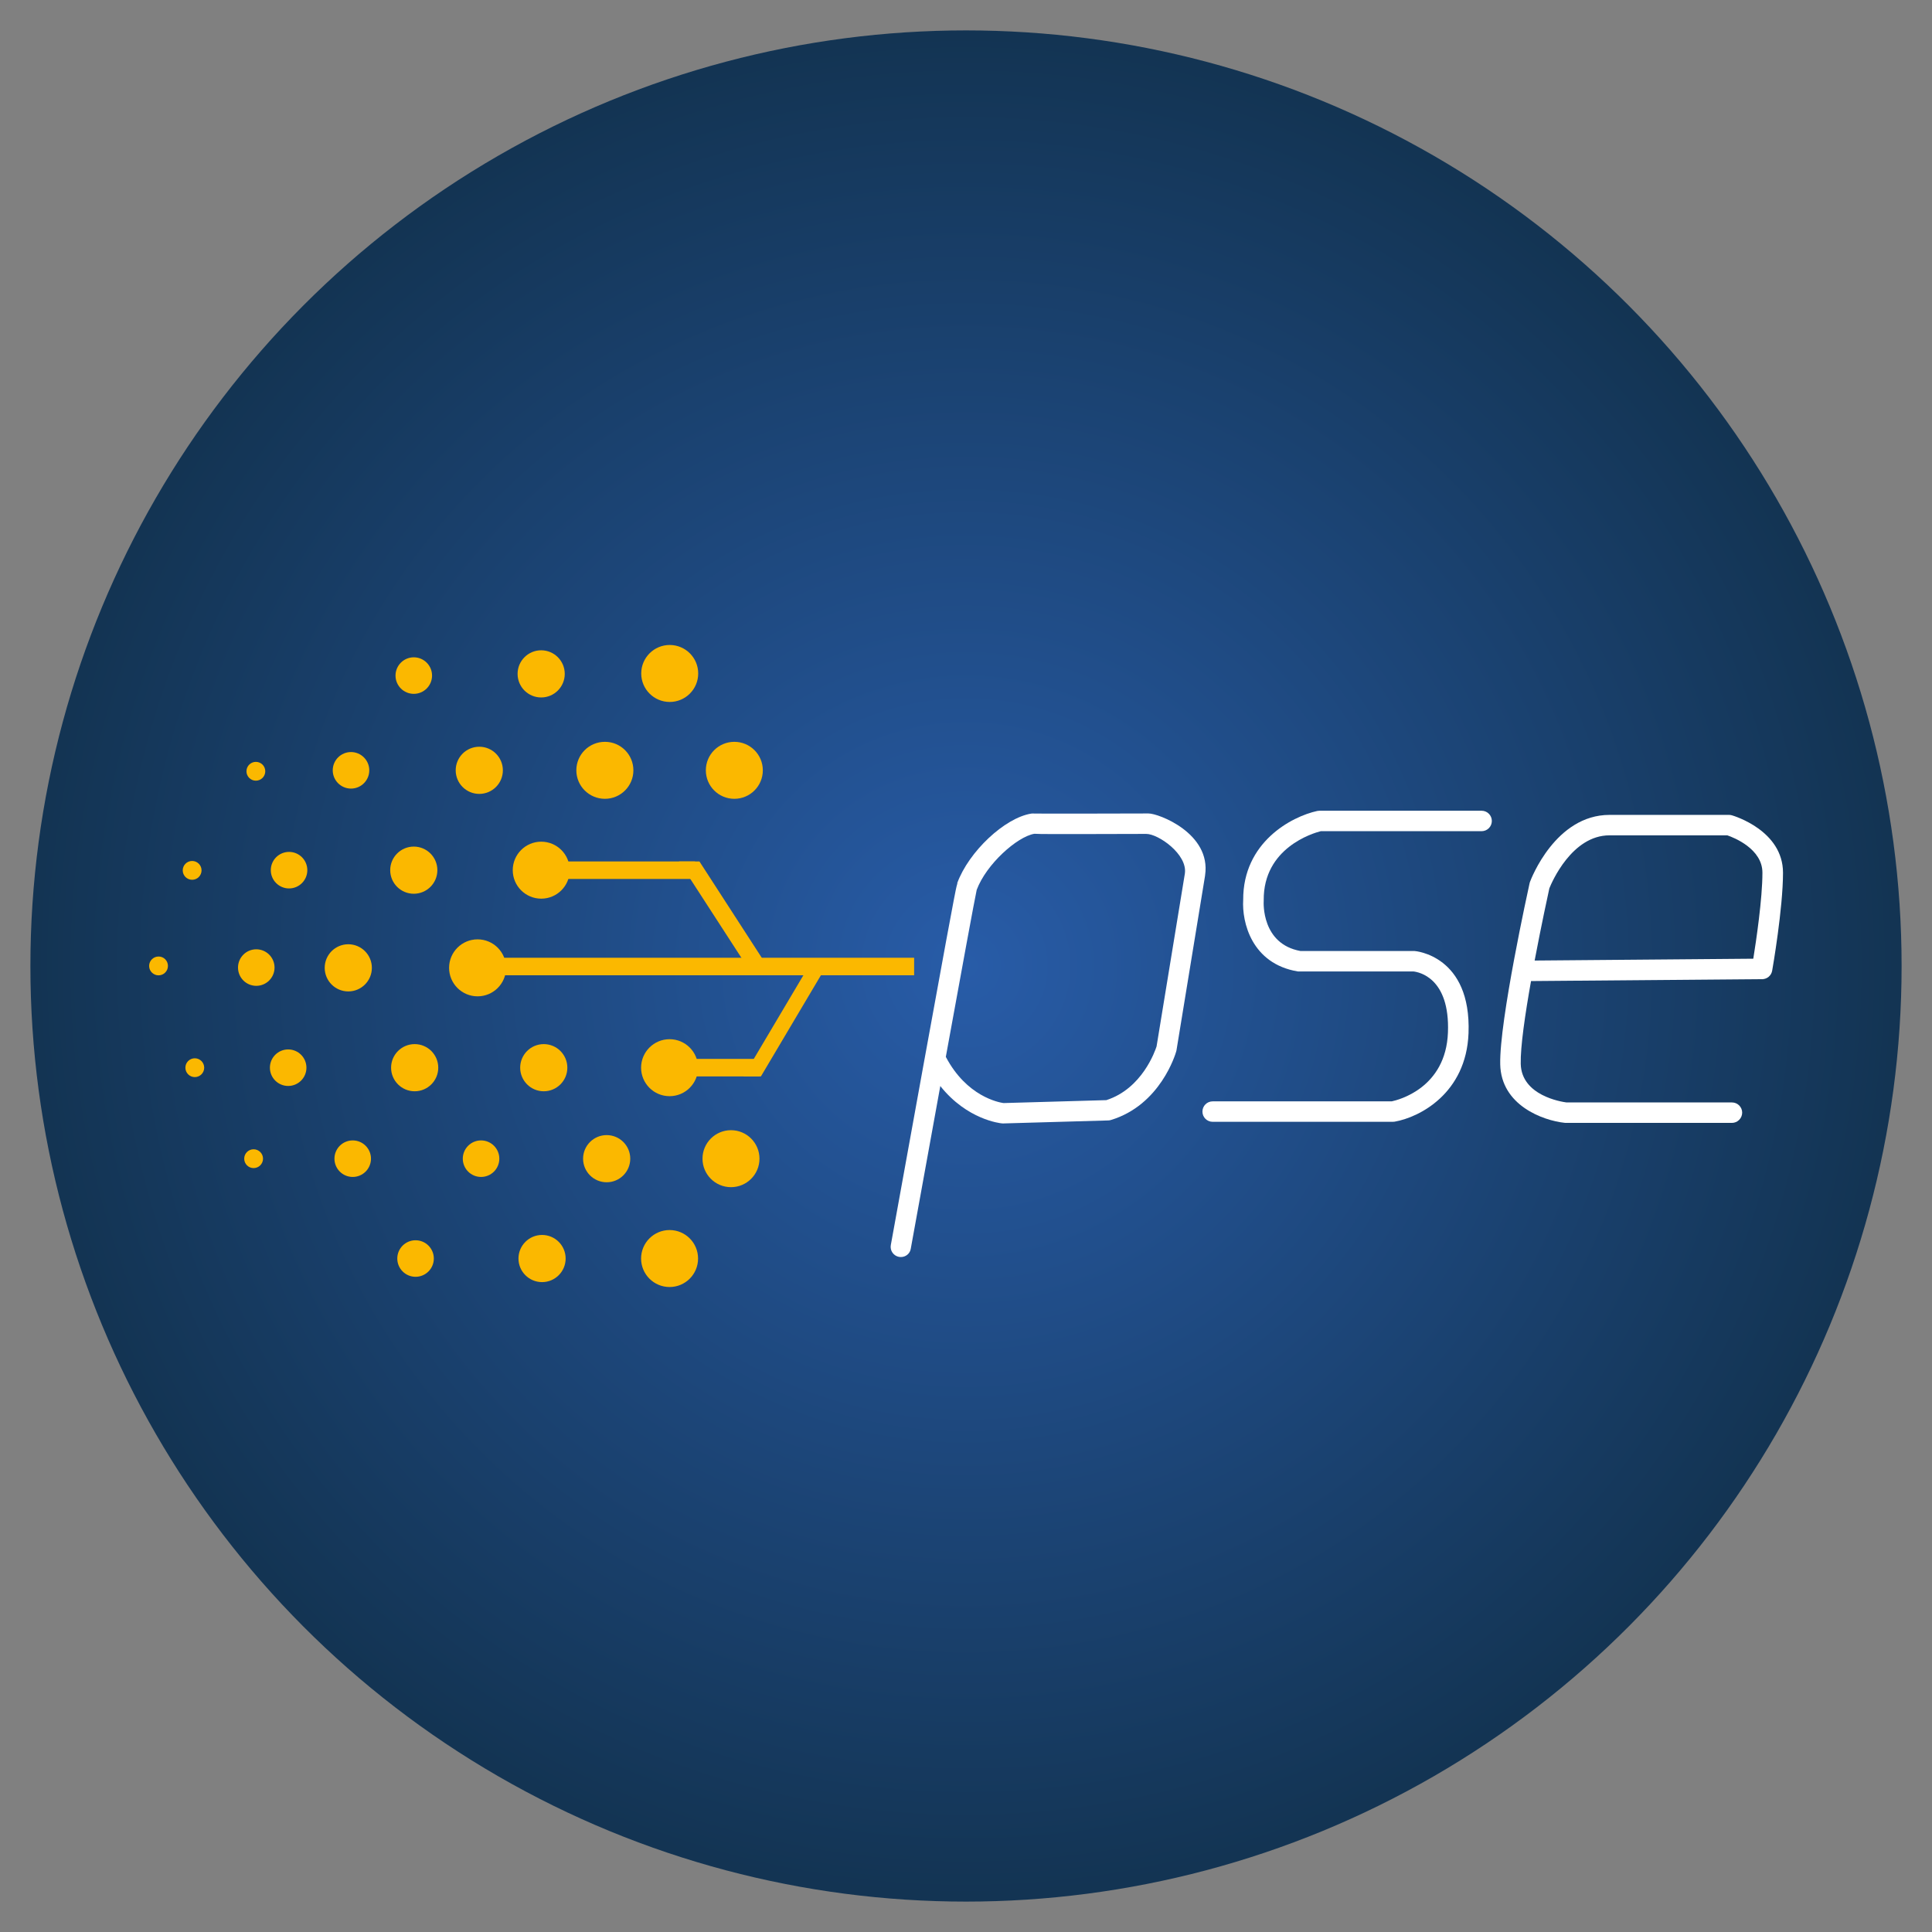 <svg xmlns="http://www.w3.org/2000/svg" xmlns:xlink="http://www.w3.org/1999/xlink" id="Layer_1" x="0px" y="0px" viewBox="0 0 283.46 283.46" style="enable-background:new 0 0 283.46 283.46;" xml:space="preserve"><rect x="0" y="0" width="283.46" height="283.46" fill="#808080" stroke="none"/><style type="text/css">	.st0{fill:url(#SVGID_1_);}	.st1{fill:#FFFFFF;}	.st2{fill:#FBB800;}</style><radialGradient id="SVGID_1_" cx="141.73" cy="141.73" r="136.518" gradientUnits="userSpaceOnUse">	<stop offset="8.000000e-08" style="stop-color:#285CA8"></stop>	<stop offset="1" style="stop-color:#133453"></stop></radialGradient><circle class="st0" cx="141.73" cy="141.73" r="137.27"></circle><g id="XMLID_1_">	<g id="XMLID_2_">		<path id="XMLID_3_" class="st1" d="M204.33,164.59h-26.41c-0.83,0-1.5-0.67-1.5-1.5c0-0.83,0.67-1.5,1.5-1.5h26.27   c1-0.21,7.94-1.96,8.25-10.1c0.31-8.07-4.32-8.88-5.07-8.96c0,0-16.93,0-16.95,0c-6.8-1.13-8.22-7.25-8.02-10.5   c-0.04-8.45,7.09-12.23,10.88-13.05c0.1-0.02,0.21-0.03,0.32-0.03h23.78c0.83,0,1.5,0.67,1.5,1.5c0,0.83-0.67,1.5-1.5,1.5h-23.6   c-1.15,0.29-8.43,2.45-8.37,10.12c0,0.04,0,0.07,0,0.11c-0.02,0.26-0.33,6.31,5.39,7.35c0,0,16.74,0,16.73,0   c0.08,0,8.36,0.63,7.93,12.07c-0.34,8.85-7.24,12.35-10.85,12.97C204.5,164.58,204.41,164.59,204.33,164.59z"></path>	</g>	<g id="XMLID_4_">		<path id="XMLID_5_" class="st1" d="M254.1,164.75h-24.37c-0.05,0-0.11,0-0.16-0.01c-3.21-0.34-9.33-2.58-9.46-8.58   c-0.14-6.38,4.13-25.76,4.31-26.58c0.02-0.07,0.03-0.13,0.06-0.2c0.15-0.4,3.73-9.82,11.67-9.82h17.53c0.14,0,0.28,0.02,0.42,0.06   c0.31,0.09,7.5,2.24,7.5,8.43c0,5.2-1.52,14-1.59,14.37c-0.12,0.71-0.74,1.24-1.46,1.24l-33.92,0.28   c-0.86,4.82-1.57,9.66-1.51,12.15c0.11,4.65,5.95,5.56,6.71,5.66h24.28c0.83,0,1.5,0.67,1.5,1.5   C255.6,164.08,254.93,164.75,254.1,164.75z M227.32,130.33c-0.17,0.77-1.17,5.37-2.16,10.6l32.08-0.27   c0.42-2.61,1.34-8.79,1.34-12.62c0-3.51-4.21-5.16-5.15-5.48h-17.29C230.61,122.56,227.66,129.48,227.32,130.33z"></path>	</g>	<g id="XMLID_8_">		<path id="XMLID_9_" class="st1" d="M132.18,184.43c-0.09,0-0.18-0.01-0.27-0.02c-0.82-0.15-1.36-0.93-1.21-1.74   c0,0,2.39-13.21,4.79-26.42c1.2-6.61,2.41-13.21,3.32-18.17c0.46-2.48,0.84-4.55,1.12-5.99c0.23-1.2,0.38-1.98,0.54-2.5   l-0.03-0.01c1.69-4.63,6.97-9.59,10.86-10.21c0.14-0.02,0.27-0.02,0.41-0.01c0.99,0.03,10.5,0.01,16.78-0.01c0,0,0,0,0,0   c1.45-0.03,9.23,2.91,8.32,9.06c-0.01,0.05-0.01,0.11-0.02,0.16l-4.18,25.54c-0.01,0.06-0.02,0.11-0.04,0.16   c-0.09,0.32-2.29,7.86-9.6,10.06c-0.13,0.04-0.26,0.06-0.39,0.06l-15.41,0.44c-0.06,0-0.12,0-0.18-0.01   c-0.24-0.02-5.11-0.54-9.03-5.48c-1.66,9.12-3.32,18.26-4.33,23.85C133.53,183.92,132.89,184.43,132.18,184.43z M138.77,155.06   c3.05,5.81,7.76,6.68,8.46,6.78l15.09-0.43c5.25-1.69,7.15-7.2,7.37-7.88l4.15-25.35c0.43-2.83-3.9-5.85-5.68-5.83   c-1.1,0-4.61,0.02-8.12,0.02c-2.12,0-4.24,0-5.83,0c-1.09,0-1.88,0-2.45-0.04c-2.54,0.43-7.06,4.47-8.46,8.23   C143.03,131.74,140.99,142.86,138.77,155.06z"></path>	</g>	<path id="XMLID_12_" class="st2" d="M111.92,113.02c0,2.31-1.87,4.18-4.18,4.18s-4.18-1.87-4.18-4.18c0-2.31,1.87-4.18,4.18-4.18  S111.92,110.71,111.92,113.02z"></path>	<circle id="XMLID_13_" class="st2" cx="98.26" cy="98.81" r="4.18"></circle>	<path id="XMLID_15_" class="st2" d="M92.93,113.02c0,2.31-1.87,4.18-4.18,4.18c-2.31,0-4.19-1.87-4.19-4.18  c0-2.31,1.87-4.18,4.19-4.18C91.06,108.83,92.93,110.71,92.93,113.02z"></path>	<circle id="XMLID_16_" class="st2" cx="107.25" cy="170" r="4.18"></circle>	<circle id="XMLID_17_" class="st2" cx="98.24" cy="156.65" r="4.18"></circle>	<circle id="XMLID_21_" class="st2" cx="79.78" cy="156.65" r="3.46"></circle>	<path id="XMLID_22_" class="st2" d="M92.47,170c0,1.91-1.55,3.46-3.46,3.46c-1.91,0-3.46-1.55-3.46-3.46  c0-1.91,1.55-3.46,3.46-3.46C90.92,166.54,92.47,168.09,92.47,170z"></path>	<circle id="XMLID_23_" class="st2" cx="79.53" cy="184.65" r="3.46"></circle>	<circle id="XMLID_24_" class="st2" cx="70.58" cy="170" r="2.68"></circle>	<circle id="XMLID_25_" class="st2" cx="37.6" cy="141.96" r="2.68"></circle>	<circle id="XMLID_26_" class="st2" cx="42.41" cy="127.67" r="2.68"></circle>	<path id="XMLID_27_" class="st2" d="M54.18,113.02c0,1.48-1.2,2.68-2.68,2.68c-1.48,0-2.68-1.2-2.68-2.68  c0-1.48,1.2-2.68,2.68-2.68C52.97,110.34,54.18,111.54,54.18,113.02z"></path>	<path id="XMLID_28_" class="st2" d="M63.39,99.12c0,1.48-1.2,2.68-2.68,2.68c-1.48,0-2.68-1.2-2.68-2.68c0-1.48,1.2-2.68,2.68-2.68  C62.19,96.44,63.39,97.64,63.39,99.12z"></path>	<circle id="XMLID_29_" class="st2" cx="60.97" cy="184.65" r="2.68"></circle>	<circle id="XMLID_30_" class="st2" cx="51.75" cy="170" r="2.68"></circle>	<circle id="XMLID_32_" class="st2" cx="42.28" cy="156.65" r="2.68"></circle>	<circle id="XMLID_33_" class="st2" cx="37.21" cy="170" r="1.38"></circle>	<circle id="XMLID_34_" class="st2" cx="28.58" cy="156.65" r="1.38"></circle>	<path id="XMLID_38_" class="st2" d="M24.64,141.72c0,0.76-0.62,1.38-1.38,1.38c-0.76,0-1.38-0.62-1.38-1.38s0.62-1.38,1.38-1.38  C24.02,140.33,24.64,140.95,24.64,141.72z"></path>	<circle id="XMLID_39_" class="st2" cx="28.19" cy="127.7" r="1.38"></circle>	<circle id="XMLID_40_" class="st2" cx="37.54" cy="113.16" r="1.38"></circle>	<circle id="XMLID_41_" class="st2" cx="60.84" cy="156.65" r="3.46"></circle>	<circle id="XMLID_46_" class="st2" cx="51.1" cy="142" r="3.46"></circle>	<path id="XMLID_47_" class="st2" d="M64.17,127.67c0,1.91-1.55,3.46-3.46,3.46c-1.91,0-3.46-1.55-3.46-3.46  c0-1.91,1.55-3.46,3.46-3.46C62.62,124.21,64.17,125.76,64.17,127.67z"></path>	<circle id="XMLID_48_" class="st2" cx="70.32" cy="113.02" r="3.46"></circle>	<circle id="XMLID_49_" class="st2" cx="79.4" cy="98.87" r="3.46"></circle>	<circle id="XMLID_50_" class="st2" cx="70.07" cy="142" r="4.18"></circle>	<circle id="XMLID_51_" class="st2" cx="79.41" cy="127.67" r="4.18"></circle>	<circle id="XMLID_52_" class="st2" cx="98.24" cy="184.65" r="4.18"></circle>	<rect id="XMLID_70_" x="72.2" y="140.52" class="st2" width="61.92" height="2.57"></rect>	<rect id="XMLID_66_" x="82.5" y="126.39" class="st2" width="19.47" height="2.57"></rect>	<polygon id="XMLID_69_" class="st2" points="110.34,142.94 99.62,126.39 102.62,126.39 113.33,142.94  "></polygon>	<rect id="XMLID_68_" x="101.51" y="155.36" class="st2" width="9.93" height="2.57"></rect>	<polygon id="XMLID_67_" class="st2" points="109.07,157.93 117.96,142.94 120.53,142.94 111.64,157.93  "></polygon></g></svg>